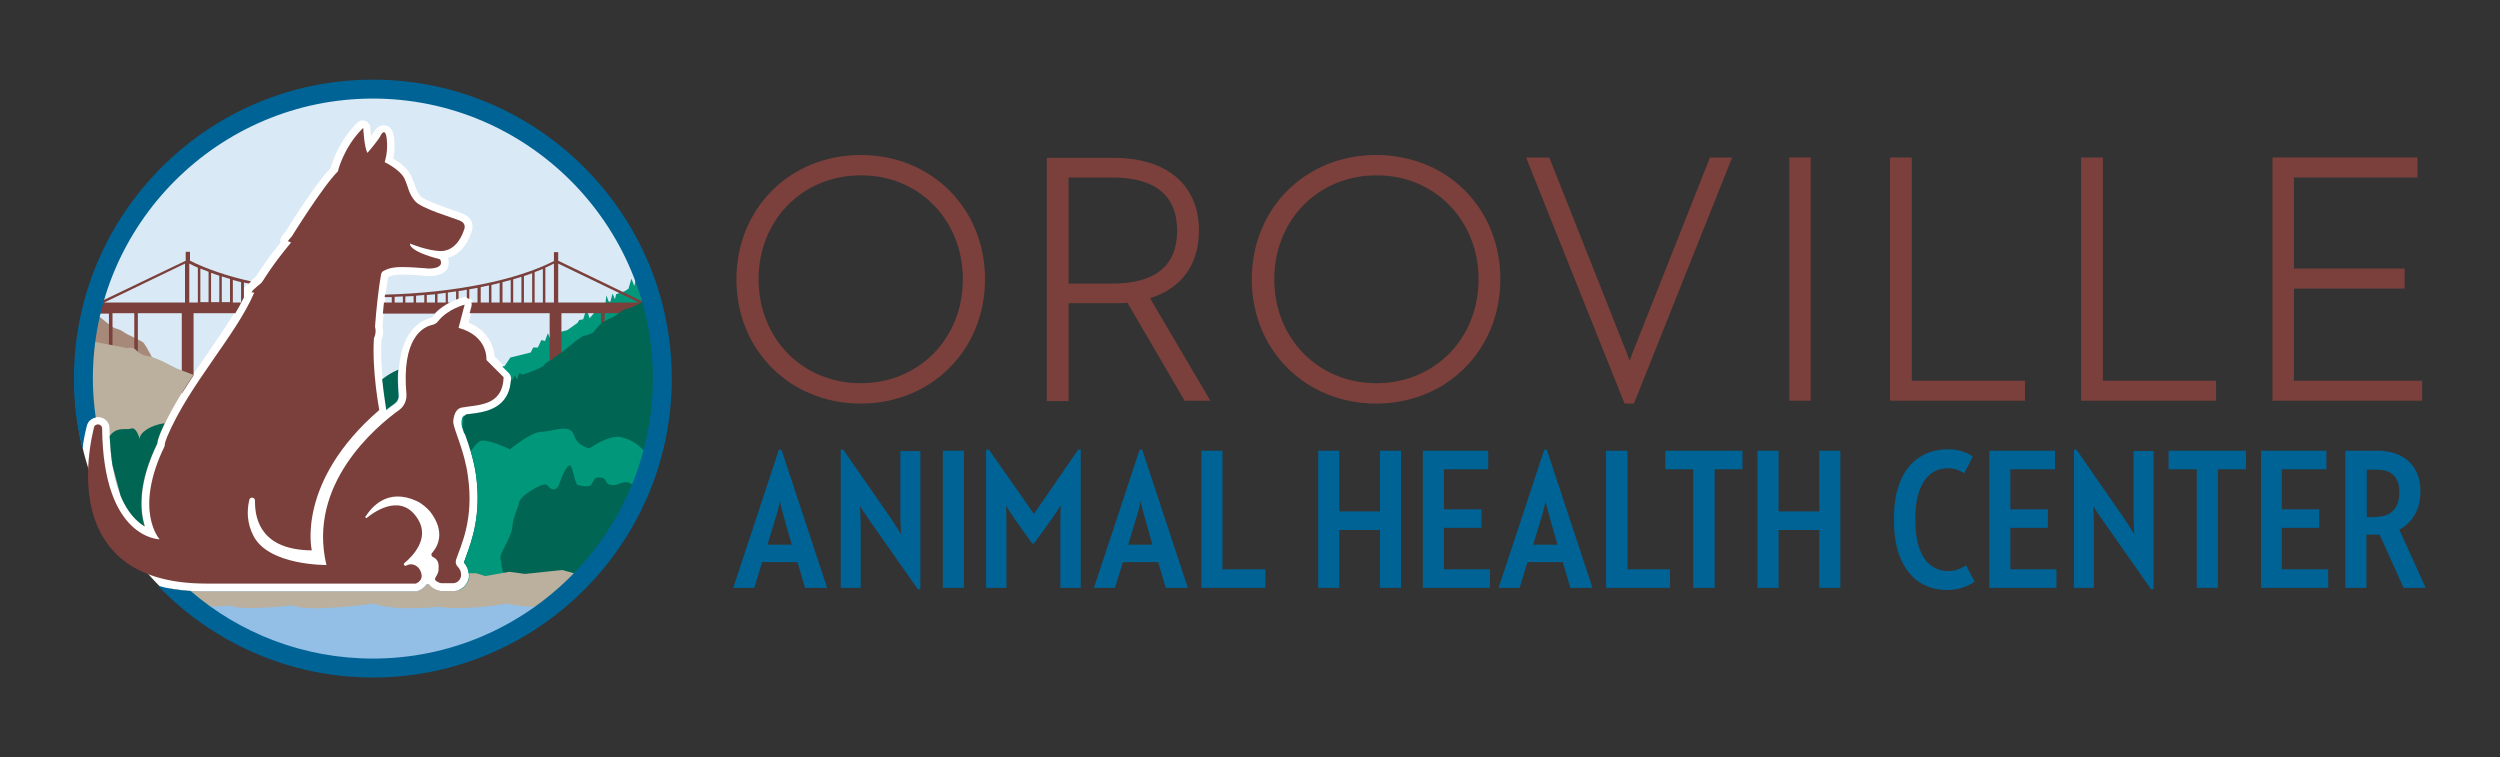 <?xml version="1.0" encoding="utf-8"?>
<!-- Generator: Adobe Illustrator 26.0.2, SVG Export Plug-In . SVG Version: 6.00 Build 0)  -->
<svg version="1.1" id="Layer_1" xmlns="http://www.w3.org/2000/svg" xmlns:xlink="http://www.w3.org/1999/xlink" x="0px" y="0px" width="700" height="212" 
	 viewBox="0 0 700 212" style="enable-background:new 0 0 700 212;" xml:space="preserve">
<rect x="0" y="0" width="700" height="212" fill="#333333" stroke="none"/>
<style type="text/css">
	.st0{fill:#FFFFFF;}
	.st1{fill:#D9E8F6;}
	.st2{fill:#D9E9F6;}
	.st3{fill:#006395;}
	.st4{clip-path:url(#SVGID_00000104708442377498714470000002441966073566343346_);fill:#006395;}
	.st5{clip-path:url(#SVGID_00000104708442377498714470000002441966073566343346_);fill:#93BFE6;}
	.st6{fill:#00977A;}
	.st7{fill:#A78979;}
	.st8{fill:#7B403B;}
	.st9{fill:#BBAF9D;}
	.st10{fill:#006552;}
</style>
<g>
	<path class="st0" d="M103.2,188.6c-45.4,0-82.3-36.9-82.3-82.3c0-45.4,36.9-82.3,82.3-82.3c45.4,0,82.3,36.9,82.3,82.3
		C185.5,151.6,148.6,188.6,103.2,188.6"/>
	<path class="st1" d="M176,144.7c6.1-11.5,9.5-24.6,9.5-38.4c0-30.8-17-57.7-42.1-71.8c25.3,13.8,42.4,40.7,42.4,71.5
		C185.8,119.9,182.3,133.1,176,144.7"/>
	<path class="st2" d="M104.4,187.3c-21.7,0-41.4-8.6-56-22.4c2.9,0.5,6,0.7,9.3,0.7h58.7c0.2,0,0.4,0,0.6-0.1
		c0.3-0.1,1.6-0.6,2.5-1.9l0.6,0l0.1,0.1c0.8,1.1,2.5,1.8,3.6,1.8l3.1,0c1.2,0,2.4-0.5,3.3-1.4c0.8-0.9,1.3-2.1,1.2-3.3
		c-0.1-1.2-0.6-2.4-1.4-3.3c0.2-0.5,0.4-1.1,0.6-1.7c1.6-4.3,4.3-11.6,2.8-22.7c-0.6-4.6-2-8.4-3-11.2c-0.6-1.6-1.1-3.1-1.1-3.8
		c0-0.7,0.1-1.9,0.6-2c0.6-0.1,1.2-0.2,1.8-0.3c4.2-0.5,11.3-1.4,11.5-10.3c0-0.6-0.2-1.1-0.6-1.5l-4.1-4.2
		c-0.2-2.8-1.8-7.2-7.3-9.5l1.2-4.6c0.2-0.7,0-1.5-0.6-2c-0.4-0.4-0.9-0.6-1.5-0.6c-0.2,0-0.4,0-0.5,0.1c-0.2,0.1-5.4,1.4-8.6,5.4
		c-0.2,0.2-0.4,0.4-0.6,0.4c-3.1,0.8-10.3,4.4-8.8,21.7c0.1,0.9-0.3,1.8-1.1,2.4c-0.7,0.5-1.5,1.1-2.4,1.8c0-0.1,0-0.3,0-0.4
		c0-0.1-2-10.7-1.5-19.3c0.5-1.2,0.6-2.5,0.3-3.8c0.5-5.9,1-10.5,1.6-13.8c0.6-0.3,1.3-0.5,2.1-0.6c0.4-0.1,1-0.1,1.8-0.1
		c2.2,0,5.4,0.2,7.4,0.4l0.2,0c1,0,4-0.1,5.1-2.2c0.5-1,0.4-2.1,0.1-2.9c4.3-1.1,6.1-5.7,6.4-6.7c0.3-0.6,0.8-1.9,0.3-3.3
		c-0.4-1.1-1.3-1.9-2.6-2.4c-0.4-0.2-1-0.4-2.2-0.8c-5.6-1.9-8.8-3.3-9.5-4c-0.9-1.1-1.2-1.9-1.6-3c-0.3-0.8-0.6-1.8-1.2-3
		c-1-2-3.3-3.7-4.9-4.6c0.3-1.3,0.5-3.3,0.3-5.5c-0.1-0.9-0.4-3.4-2.5-3.8c-0.2,0-0.3,0-0.5,0c-1.1,0-2.1,0.7-2.8,2l-0.1,0.1
		c-0.1,0.2-0.3,0.5-0.6,0.9c-0.1-0.7-0.1-1.5-0.2-2.3c0-0.8-0.6-1.6-1.3-1.9c-0.3-0.1-0.5-0.2-0.8-0.2c-0.5,0-1.1,0.2-1.5,0.6
		c-5,4.9-7,10.8-7.5,12.7C88.5,51.2,81.1,63,80,64.8c-0.3,0.4-0.7,0.8-1.1,1.4c-0.4,0.5-0.5,1.1-0.4,1.7l0,0.1
		c-4.1,5-6.3,8.6-6.7,9.2l-0.3,0.4c-2.4,1.9-3.8,3.1-3.1,4.8l0,0.1c-2.4,5-6.2,10.5-10.1,16.2c-5,7.2-10.2,14.7-13.5,22.6
		c-0.4,1-0.7,1.9-0.8,2.8c-5.4,11.1-4.9,18.7-3.5,23.2c-4.1-2.4-9.7-9-9.9-27.4c0-1.7-1.2-3-2.9-3.2c-0.1,0-0.3,0-0.4,0
		c-1.5,0-2.8,1-3.2,2.5c0,0.1-0.1,0.2-0.1,0.4c-0.8-4.5-1.2-9.1-1.2-13.8c0-44.9,36.5-81.4,81.4-81.4c14.1,0,27.4,3.6,39,10
		c25.1,14.1,42.1,41,42.1,71.8c0,13.9-3.4,27-9.5,38.4C162.2,170.1,135.3,187.3,104.4,187.3"/>
	<path class="st3" d="M214.9,152.5h6.8l-1.9-6.6c-0.6-2.1-1.4-5.1-1.4-5.6c-0.1,0.5-0.8,3.5-1.5,5.6L214.9,152.5L214.9,152.5z
		 M223.3,157.4h-9.9l-2.2,7.2h-5.9l12.8-38.7h0.7l12.8,38.7h-6.2L223.3,157.4L223.3,157.4z"/>
	<path class="st3" d="M243.6,145.9c-1.1-1.5-2.6-3.8-2.8-4.2c0,0.2,0.2,3.4,0.2,5.4v17.5h-5.6v-38.7h0.7l13.4,19.3
		c1.1,1.6,2.6,4.1,2.8,4.4c0-0.1-0.2-3.4-0.2-5.5v-17.8h5.6v38.7H257L243.6,145.9L243.6,145.9z"/>
	<polygon class="st3" points="264,126.2 269.9,126.2 269.9,164.6 264,164.6 264,126.2 	"/>
	<path class="st3" d="M276.2,125.9h0.7l12.6,18l12.4-18h0.7v38.7h-5.7v-18.5c0-1.9,0.1-4.6,0.1-4.6c-0.1,0.1-1.4,2.3-2.5,3.8l-5,6.9
		h-0.5l-4.9-6.9c-1-1.4-2.3-3.5-2.4-3.7c0,0.1,0.1,2.7,0.1,4.5v18.5h-5.7V125.9L276.2,125.9z"/>
	<path class="st3" d="M315.9,152.5h6.8l-1.9-6.6c-0.6-2.1-1.4-5.1-1.4-5.6c-0.1,0.5-0.8,3.5-1.5,5.6L315.9,152.5L315.9,152.5z
		 M324.3,157.4h-9.9l-2.2,7.2h-5.9l12.8-38.7h0.7l12.8,38.7h-6.2L324.3,157.4L324.3,157.4z"/>
	<polygon class="st3" points="336.4,126.2 342.3,126.2 342.3,159.4 354.3,159.4 354.3,164.6 336.4,164.6 336.4,126.2 	"/>
	<polygon class="st3" points="369.1,126.2 375,126.2 375,143.2 386.4,143.2 386.4,126.2 392.3,126.2 392.3,164.6 386.4,164.6 
		386.4,148.4 375,148.4 375,164.6 369.1,164.6 369.1,126.2 	"/>
	<polygon class="st3" points="398.4,126.2 416.7,126.2 416.7,131.4 404.3,131.4 404.3,142.6 414.8,142.6 414.8,147.8 404.3,147.8 
		404.3,159.4 417.2,159.4 417.2,164.6 398.4,164.6 398.4,126.2 	"/>
	<path class="st3" d="M429.3,152.5h6.8l-1.9-6.6c-0.6-2.1-1.4-5.1-1.4-5.6c-0.1,0.5-0.8,3.5-1.5,5.6L429.3,152.5L429.3,152.5z
		 M437.6,157.4h-9.9l-2.2,7.2h-5.9l12.8-38.7h0.7l12.8,38.7h-6.2L437.6,157.4L437.6,157.4z"/>
	<polygon class="st3" points="449.7,126.2 455.7,126.2 455.7,159.4 467.6,159.4 467.6,164.6 449.7,164.6 449.7,126.2 	"/>
	<polygon class="st3" points="474.1,131.4 466.3,131.4 466.3,126.2 487.9,126.2 487.9,131.4 480.1,131.4 480.1,164.6 474.1,164.6 
		474.1,131.4 	"/>
	<polygon class="st3" points="492.1,126.2 498,126.2 498,143.2 509.4,143.2 509.4,126.2 515.3,126.2 515.3,164.6 509.4,164.6 
		509.4,148.4 498,148.4 498,164.6 492.1,164.6 492.1,126.2 	"/>
	<path class="st3" d="M530.3,145.9v-1c0-11.9,5.7-19.1,15.2-19.1c2.9,0,5.3,0.9,6.9,2l-2.4,4.7c-1.3-0.7-2.5-1.4-4.5-1.4
		c-5.9,0-9.2,5.2-9.2,14v0.7c0,8.8,3.2,14.1,9.3,14.1c2,0,3.4-0.7,4.9-1.6l2.4,4.6c-1.9,1.2-4.2,2.3-7.9,2.3
		C535.9,165.1,530.3,157.9,530.3,145.9L530.3,145.9z"/>
	<polygon class="st3" points="557,126.2 575.4,126.2 575.4,131.4 562.9,131.4 562.9,142.6 573.4,142.6 573.4,147.8 562.9,147.8 
		562.9,159.4 575.8,159.4 575.8,164.6 557,164.6 557,126.2 	"/>
	<path class="st3" d="M588.9,145.9c-1.1-1.5-2.6-3.8-2.8-4.2c0,0.2,0.2,3.4,0.2,5.4v17.5h-5.6v-38.7h0.7l13.4,19.3
		c1.1,1.6,2.6,4.1,2.8,4.4c0-0.1-0.2-3.4-0.2-5.5v-17.8h5.6v38.7h-0.7L588.9,145.9L588.9,145.9z"/>
	<polygon class="st3" points="615.1,131.4 607.2,131.4 607.2,126.2 628.9,126.2 628.9,131.4 621,131.4 621,164.6 615.1,164.6 
		615.1,131.4 	"/>
	<polygon class="st3" points="633.1,126.2 651.4,126.2 651.4,131.4 638.9,131.4 638.9,142.6 649.4,142.6 649.4,147.8 638.9,147.8 
		638.9,159.4 651.9,159.4 651.9,164.6 633.1,164.6 633.1,126.2 	"/>
	<g>
		<defs>
			<rect id="SVGID_1_" x="20.7" y="22.3" width="658.5" height="167.4"/>
		</defs>
		<clipPath id="SVGID_00000124849851802333749370000012897292077921805219_">
			<use xlink:href="#SVGID_1_"  style="overflow:visible;"/>
		</clipPath>
		<path style="clip-path:url(#SVGID_00000124849851802333749370000012897292077921805219_);fill:#006395;" d="M665.4,144.7
			c4.4,0,6.4-2.8,6.4-6.6v-0.3c0-4-1.9-6.3-6.4-6.3h-2.7v13.3H665.4L665.4,144.7z M656.8,126.2h8.8c7.7,0,12.1,4.4,12.1,11.2v0.5
			c0,4.7-2.2,8.4-5.9,10.4l7.4,16.3H673l-6.7-14.9h-3.7v14.9h-5.9V126.2L656.8,126.2z"/>
		<path style="clip-path:url(#SVGID_00000124849851802333749370000012897292077921805219_);fill:#93BFE6;" d="M131.2,162
			c-0.2,0.8-0.5,1.5-1.1,2.1c-0.8,0.9-2,1.4-3.3,1.4l-3.1,0c-1.1,0-2.8-0.7-3.6-1.8l-0.1-0.1l-0.6,0c-0.9,1.3-2.2,1.8-2.5,1.9
			c-0.2,0.1-0.4,0.1-0.6,0.1H57.7c-3.5,0-6.8-0.3-9.9-0.8c8.3,8.2,52.8,46.7,115.6-2.5L131.2,162L131.2,162z"/>
	</g>
	<path class="st6" d="M180.7,75.4h-0.4l-0.3,1.5l-0.7,0.8h-1.1l-0.2,0.6l-0.4,1.8l-0.8-2.1l-0.8,2.8l-1,0.7l-2.5,0.9l-0.3,1.4
		l-0.7-1.6l-0.6,2.3l-0.5-0.1l-0.6-1.7l-0.4,3.2l-2.7,1.5l-0.5,0.4l-1.1,1.3l-0.9-2.6l-0.9,2.9l-1.1,0.2l-0.5,0.8l-2.8,2l-3,0.8
		l-0.4,0.4l-0.5-1.4l-0.1,2.5l-0.4-0.9l-0.2,1.6l-0.9-2.1l-0.8,2.2l-1-0.3l-1,2.1l-1.3,0l-0.7,1.4l-5.7,1.4l-1.6,2.4l-0.7,0.1
		l1.9,1.9c0.4,0.4,0.6,1,0.6,1.5c-0.2,8.9-7.3,9.8-11.5,10.3c-0.6,0.1-1.2,0.2-1.8,0.3c-0.5,0.1-0.6,1.3-0.6,2
		c0,0.6,0.4,1.7,0.8,2.9L181.2,87l0.3-12.1L180.7,75.4L180.7,75.4z"/>
	<path class="st0" d="M80.6,144.9c0,0-8.4-1.6-11.7-7c-2-3.3,1.8,9.4,1.8,9.4l10.2,3.3L80.6,144.9L80.6,144.9z"/>
	<path class="st7" d="M24.3,86.7l2.1,0.8c0,0,2.6,2.1,3.2,2.6c0.6,0.4,1.7,1.5,2.6,1.8c1,0.3,1.7,0.5,2.6,1.2c1,0.7,2.3,1.1,3.1,1.6
		c0.8,0.4,1.4,0.7,2.1,1.1c0.7,0.4,4.1,7.2,4.1,7.2l-19.7-7L24.3,86.7L24.3,86.7z"/>
	<path class="st8" d="M29.2,84.7l22.6-10.9v10.9H29.2L29.2,84.7z M53,73.8c0.8,0.4,1.6,0.8,2.5,1.2h-0.1v9.7H53V73.8L53,73.8z
		 M56.1,75.2c0.7,0.3,1.5,0.6,2.3,0.9v8.5h-2.3V75.2L56.1,75.2z M59.1,76.4c0.8,0.3,1.5,0.5,2.3,0.8v7.4h-2.3V76.4L59.1,76.4z
		 M62.1,77.4c0.8,0.2,1.5,0.5,2.3,0.7v6.5h-2.3V77.4L62.1,77.4z M65.2,78.4c0.8,0.2,1.5,0.4,2.3,0.6v5.7h-2.3V78.4L65.2,78.4z
		 M30.5,108.9h1V87.7h6.1v21.2h1V87.7h12.3v22.5c1.1-1.7,2.2-3.4,3.3-5.1V87.7h11.7c0.9-1.5,1.7-3,2.4-4.4v-4.2
		c0.4,0.1,0.9,0.2,1.4,0.3c0.2-0.2,0.4-0.4,0.6-0.6c-6.7-1.5-12.5-3.5-17.1-5.8v-2.5h-1.2V73L27.6,84.7h-1.2v3.1h4.1V108.9
		L30.5,108.9z"/>
	<path class="st8" d="M156.3,84.7V73.8l22.6,10.9H156.3L156.3,84.7z M155.1,84.7h-2.4V75h-0.1c0.9-0.4,1.7-0.8,2.5-1.2V84.7
		L155.1,84.7z M152,84.7h-2.3v-8.5c0.8-0.3,1.6-0.6,2.3-0.9V84.7L152,84.7z M149,84.7h-2.3v-7.4c0.8-0.3,1.6-0.5,2.3-0.8V84.7
		L149,84.7z M146,84.7h-2.3v-6.5c0.8-0.2,1.6-0.5,2.3-0.7V84.7L146,84.7z M143,84.7h-2.3V79c0.8-0.2,1.6-0.4,2.3-0.6V84.7L143,84.7z
		 M139.9,84.7h-2.3v-4.9c0.8-0.2,1.6-0.4,2.3-0.6V84.7L139.9,84.7z M136.9,84.7h-2.3v-4.3c0.8-0.2,1.6-0.3,2.3-0.5V84.7L136.9,84.7z
		 M124.8,84.7h-2.3v-2.4c0.8-0.1,1.5-0.2,2.3-0.3V84.7L124.8,84.7z M121.8,84.7h-2.3v-2.1c0.8-0.1,1.5-0.1,2.3-0.2V84.7L121.8,84.7z
		 M118.8,84.7h-2.3v-1.9c0.8-0.1,1.5-0.1,2.3-0.2V84.7L118.8,84.7z M115.8,84.7h-2.3V83c0.8,0,1.5-0.1,2.3-0.1V84.7L115.8,84.7z
		 M112.8,84.7h-2.3v-1.6c0.8,0,1.5-0.1,2.3-0.1V84.7L112.8,84.7z M180.5,84.7L156.3,73v-2.4h-1.2v2.5c-10.4,5.3-27.6,8.9-47.3,9.4
		c0,0.2-0.1,0.5-0.1,0.7c0.7,0,1.3,0,2,0v1.5h-2.2c-0.1,1-0.2,2-0.3,3.1h14.5c1.3-1.4,2.9-2.4,4.2-3.1h-0.5v-2.8
		c0.8-0.1,1.5-0.2,2.3-0.3v2.3c0.3-0.1,0.5-0.2,0.7-0.3v-2.1c0.8-0.1,1.6-0.2,2.3-0.4v2.3c0.3,0.1,0.5,0.2,0.7,0.4v-2.8
		c0.8-0.1,1.6-0.3,2.3-0.4v4.1h-1.7c0.1,0.4,0.1,0.8,0,1.1l-0.5,1.9h22.4v17h3.3v-17h11.1v21.2h1V87.7h6.1v21.2h1V87.7h7.6v-3.1
		H180.5L180.5,84.7z"/>
	<path class="st9" d="M25.2,117.7c0.7-0.6,1.6-1,2.6-0.9c1.7,0.2,2.9,1.5,2.9,3.2c0.2,18.3,5.8,25,9.9,27.4
		c-1.4-4.5-1.9-12.1,3.5-23.2c0.1-0.9,0.4-1.8,0.8-2.8c2.4-5.7,5.8-11.2,9.3-16.5c-0.1,0-0.2,0-0.2,0l-4.5-1.7l-4.1-2.1l-3.2-1.3
		c0,0-2.4,0-3.8-1.5c-1.3-1.5-2.6-0.8-2.6-0.8l-12-2.3l1.1,19.9C24.9,115.2,25,116.2,25.2,117.7L25.2,117.7z"/>
	<path class="st10" d="M183.3,82.2l-3.3,2.3c0,0-3.2,1.8-4.4,1.9c-1.2,0.1-3.7,2.5-4.2,2.5s-1.9,1-2.7,1.4c-0.8,0.4-2.6,2.8-2.6,2.8
		s-1.5,0.8-2.5,0.9c-1,0.1-5.6,4.2-6,4.4c-0.4,0.2-3,2.2-3,2.2s-2,1-2.3,1.7c-0.4,0.7-5.9,2.6-5.9,2.6s-0.7-0.4-0.9-0.4
		c-0.3,0-0.7,1.8-0.7,1.8l-0.7-1.2l-0.7,1.4c0,0-0.1-0.1-0.3-0.3c-0.5,8.3-7.3,9.2-11.5,9.7c-0.4,0-0.7,0.1-1,0.1
		c-0.4,0.3-0.8,0.6-0.8,0.6l-0.3,3c0.2,0.7,0.5,1.5,0.8,2.3c1,2.8,2.3,6.6,3,11.2c1.5,11.1-1.2,18.3-2.8,22.7
		c-0.2,0.6-0.4,1.2-0.6,1.7c0.8,0.9,1.3,2.1,1.4,3.3c0,0.2,0,0.4,0,0.7l2.4,3.5l25.7-0.3l15.3-19.1l9.5-21.1l1.2-25.4L183.3,82.2
		L183.3,82.2z"/>
	<path class="st6" d="M173.9,122.4c-3.3-0.8-8.8,3.1-8.8,3.1s-3.3-0.3-4.4-3.7c-1.1-3.4-6.2-0.9-9.1-0.9c-2.9,0-8.8,4.9-8.8,4.9
		s-5.9-2.8-8-2.4c-0.8,0.1-1.9,1.4-3,2.9c0.6,2,1.2,4.3,1.5,6.8c1.5,11.1-1.2,18.3-2.8,22.7c-0.2,0.6-0.4,1.2-0.6,1.7
		c0.8,0.9,1.3,2.1,1.4,3.3c0.1,1.2-0.4,2.4-1.2,3.3c-0.5,0.5-1.1,0.9-1.8,1.2l31.1-0.2l13.6-15.7l9.5-19.4
		C182.6,129.9,180.5,123.9,173.9,122.4L173.9,122.4z"/>
	<path class="st10" d="M107,106.2c0.5,4.6,1.1,8.1,1.1,8.2c0,0.1,0,0.3,0,0.4c0.9-0.7,1.8-1.4,2.4-1.8c0.7-0.5,1.2-1.4,1.1-2.4
		c-0.2-2.7-0.3-5-0.1-7.1C109.6,104.3,108,105.4,107,106.2L107,106.2z"/>
	<path class="st10" d="M31.5,130.3l2.3,8.6c2,4.8,4.6,7.2,6.7,8.5c-1.4-4.5-1.9-12.1,3.5-23.2c0.1-0.9,0.4-1.8,0.8-2.8
		c0.4-1,0.9-2,1.3-2.9c-3.9,0.5-7,2.6-7,4.4c0,0-0.9-3.5-2.4-2.9c-1.3,0.5-4-0.7-6,2.1C30.9,125.1,31.1,127.9,31.5,130.3L31.5,130.3
		z"/>
	<path class="st8" d="M269.6,78.2c0,16.6-12.3,29.1-28.6,29.1c-16.3,0-28.6-12.5-28.6-29.1c0-16.6,12.3-29.1,28.6-29.1
		C257.3,49,269.6,61.6,269.6,78.2L269.6,78.2z M241,43.4c-19.8,0-34.8,15-34.8,34.8c0,19.8,15,34.8,34.8,34.8s34.8-15,34.8-34.8
		C275.8,58.3,260.8,43.4,241,43.4L241,43.4z"/>
	<path class="st8" d="M299.2,49.7h12.2c12,0,18.2,5,18.2,14.9c0,9.8-6.1,14.8-18.2,14.8h-12.2V49.7L299.2,49.7z M335.7,64.6
		c0-12.8-8.9-20.4-23.9-20.4h-18.7v68.1h6.1V84.9h12.6c1.3,0,2.6,0,3.9-0.1l16,27.4h7.2L322,83.5C330.9,80.7,335.7,74,335.7,64.6
		L335.7,64.6z"/>
	<path class="st8" d="M414,78.2c0,16.6-12.3,29.1-28.6,29.1c-16.3,0-28.6-12.5-28.6-29.1c0-16.6,12.3-29.1,28.6-29.1
		C401.6,49,414,61.6,414,78.2L414,78.2z M385.3,43.4c-19.8,0-34.8,15-34.8,34.8c0,19.8,15,34.8,34.8,34.8c19.8,0,34.8-15,34.8-34.8
		C420.1,58.3,405.2,43.4,385.3,43.4L385.3,43.4z"/>
	<path class="st8" d="M457.2,98.6c-0.3,0.7-0.6,1.6-0.9,2.5c-0.3-0.9-0.6-1.8-0.9-2.5l-21.6-54.5h-6.5l27.3,68.2l0.3,0.7h2.6
		L485,44.1h-6.2L457.2,98.6L457.2,98.6z"/>
	<polygon class="st8" points="501,112.2 507,112.2 507,44.1 501,44.1 501,112.2 	"/>
	<polygon class="st8" points="535.3,44.1 529.2,44.1 529.2,112.2 567,112.2 567,106.6 535.3,106.6 535.3,44.1 	"/>
	<polygon class="st8" points="588.8,44.1 582.7,44.1 582.7,112.2 620.5,112.2 620.5,106.6 588.8,106.6 588.8,44.1 	"/>
	<polygon class="st8" points="642.3,106.6 642.3,80.8 673.3,80.8 673.3,75.2 642.3,75.2 642.3,49.7 676.9,49.7 676.9,44.1 
		636.3,44.1 636.3,112.2 678.2,112.2 678.2,106.6 642.3,106.6 	"/>
	<path class="st10" d="M141.8,162.1c0,0-1.4-2.6-1.4-4.1c0-1.5-0.9-1.4,0.5-4.1c1.4-2.8,2.4-4.6,2.6-6.7c0.2-2.1,1.1-4.3,1.5-5.2
		c0.5-0.9-0.5-2.1,3.8-4.7c4.3-2.6,4.3-1.5,4.9-0.9c0.6,0.6,2.1,1.4,2.9-0.9c0.8-2.3,1.8-4.7,2.8-5.2c0.9-0.5,1.5,5.3,2.4,5.5
		c0.9,0.2,2.3,0.6,3.4,0.2c1.1-0.5,0.6-2.6,2.9-2.3c2.3,0.3,0.9,1.8,3.1,2.1c2.1,0.3,3.2-1.4,5-0.6c1.8,0.8,1.8,2,1.8,2l-16.8,25.8
		L141.8,162.1L141.8,162.1z"/>
	<path class="st9" d="M157.4,159.6l-10.4,1.1l-4.4-0.6l-6.7,1.2l-2.6-0.8l-1.9,0c0,0.1,0,0.2,0,0.3c0.1,1.2-0.4,2.4-1.2,3.3
		c-0.8,0.9-2,1.4-3.3,1.4l-3.1,0c-1.1,0-2.8-0.7-3.6-1.8l-0.1-0.1l-0.6,0c-0.9,1.3-2.2,1.8-2.5,1.9c-0.2,0.1-0.4,0.1-0.6,0.1H57.7
		c-3.5,0-6.8-0.3-9.8-0.8c1.8,1.7,4.1,3.5,6.3,4.2c4.6,1.4,10.2,0.5,10.2,0.5c2.9,1.7,17.4,0,17.4,0c4.9,2.1,22.8-0.5,22.8-0.5
		c6.6,2.3,17.9,0.9,17.9,0.9c8.1,1.2,19.4-0.9,19.4-0.9c4,1.1,11.9,0.9,11.9,0.9l9.5-8.7L157.4,159.6L157.4,159.6z"/>
	<path class="st8" d="M129.4,114.1c4.3-0.8,11.4-0.3,11.6-8.5l-4.8-4.8c0,0,0.6-6.7-7.8-9l1.7-6.5c0,0-4.7,1.2-7.4,4.6
		c-0.4,0.6-1.1,1-1.8,1.1c-2.5,0.6-8.5,3.7-7.1,19.4c0.1,1.7-0.6,3.3-1.9,4.3c-6.7,4.8-25.9,20.9-20.5,43.5c0,0-16.1,0.2-20.4-8.1
		c-1.9-3.6-1.9-7.2-1.2-10.1c0.2-1,1.6-0.8,1.6,0.2c-0.1,5.9,2.3,13.8,15.9,13.9c0,0-4.5-19.1,18.9-39.3c0,0-2.1-11-1.5-20.1
		l0.1-0.2c0.4-1,0.5-2,0.2-3c0.4-5.4,1-10.8,1.7-14.7c0.1-0.4,0.3-0.7,0.6-0.9c0.9-0.5,2.1-0.9,3.1-1c2.3-0.4,9.7,0.3,9.7,0.3
		c4.8-0.1,3.1-2.6,3.1-2.6c-9.2-2.4-8.4-4.4-8.4-4.4s4.8,2,8.5,2.1c4.8,0.1,6.5-5.6,6.5-5.6c0.5-1.1,0.6-2.3-1.2-3
		c-1.4-0.6-10.7-3.3-12.4-5.4c-1.9-2.3-1.7-3.6-3-6.4c-1.3-2.5-5.5-4.5-5.5-4.5s1-2.8,0.6-6.4c-0.4-3.7-1.7-1.1-1.7-1.1
		c-0.5,1.2-3.7,4.9-3.7,4.9c-0.9-1.3-1.2-7-1.2-7c-5.6,5.5-7.1,12.2-7.1,12.2c-4.1,4-12.9,18.2-12.9,18.2c-0.3,0.3-0.7,0.8-1.1,1.3
		l0.9,0.4c-5.2,6.2-7.8,10.6-7.8,10.6s-0.2,0.2-0.5,0.7c-2.1,1.7-3.2,2.7-2.5,2.7c0.2,0,0.3,0,0.5,0c-5.1,12-18.2,25.7-24.4,40.4
		c-0.4,1-0.7,1.8-0.7,2.6c-8.8,18.1-1.4,26.1-1.4,26.1S28.9,151,28.6,120c0-1.4-2-1.6-2.3-0.3c-3.4,14.1-5,43.7,31.4,43.7
		c51.7,0,58.7,0,58.7,0s2.6-0.8,1.3-3.6c-0.6-1.4-2.4-2.3-3.8-1.5c-0.7,0.4-1.1-0.4-0.6-0.7c2.3-1.9,7-6.8,3.8-12.1
		c-4.4-7.4-11.7-2.7-14.4-0.5c-0.2,0.2-0.5-0.1-0.4-0.3c1.7-2.6,6.1-8.2,14.4-4.4c1.5,0.7,2.8,1.9,3.7,2.9c4.5,5.8,2.1,9.9,0.6,11.6
		c-0.4,0.4-0.2,1,0.3,1.2c1.3,0.6,1.6,1.8,1.5,3c0.1,1.5-0.7,2.3-1,3c-0.2,0.6,1.2,1.3,1.9,1.3l3.1,0c1.3,0,2.4-1.1,2.3-2.5
		c0-0.7-0.3-1.5-1-2.2c-0.5-0.5-0.6-1.2-0.4-1.9c1.3-3.9,5.1-11.2,3.3-23.5c-1-7.3-3.9-12.6-4.1-15.1
		C127,116.5,127.5,114.4,129.4,114.1L129.4,114.1z"/>
	<path class="st3" d="M104.4,22.3c-46.1,0-83.7,37.5-83.7,83.7c0,6.8,0.8,13.4,2.4,19.7c0.3-2.6,0.8-4.8,1.2-6.4
		c0.3-1.3,1.3-2.2,2.5-2.4c-0.5-3.6-0.8-7.2-0.8-10.9c0-43.2,35.2-78.4,78.4-78.4c43.2,0,78.4,35.2,78.4,78.4
		c0,43.2-35.2,78.4-78.4,78.4c-19.4,0-37.3-7.1-51-18.9c-3.3-0.2-6.4-0.7-9.2-1.5c15.2,15.8,36.6,25.7,60.2,25.7
		c46.1,0,83.7-37.5,83.7-83.7C188.1,59.9,150.6,22.3,104.4,22.3L104.4,22.3z"/>
</g>
</svg>
